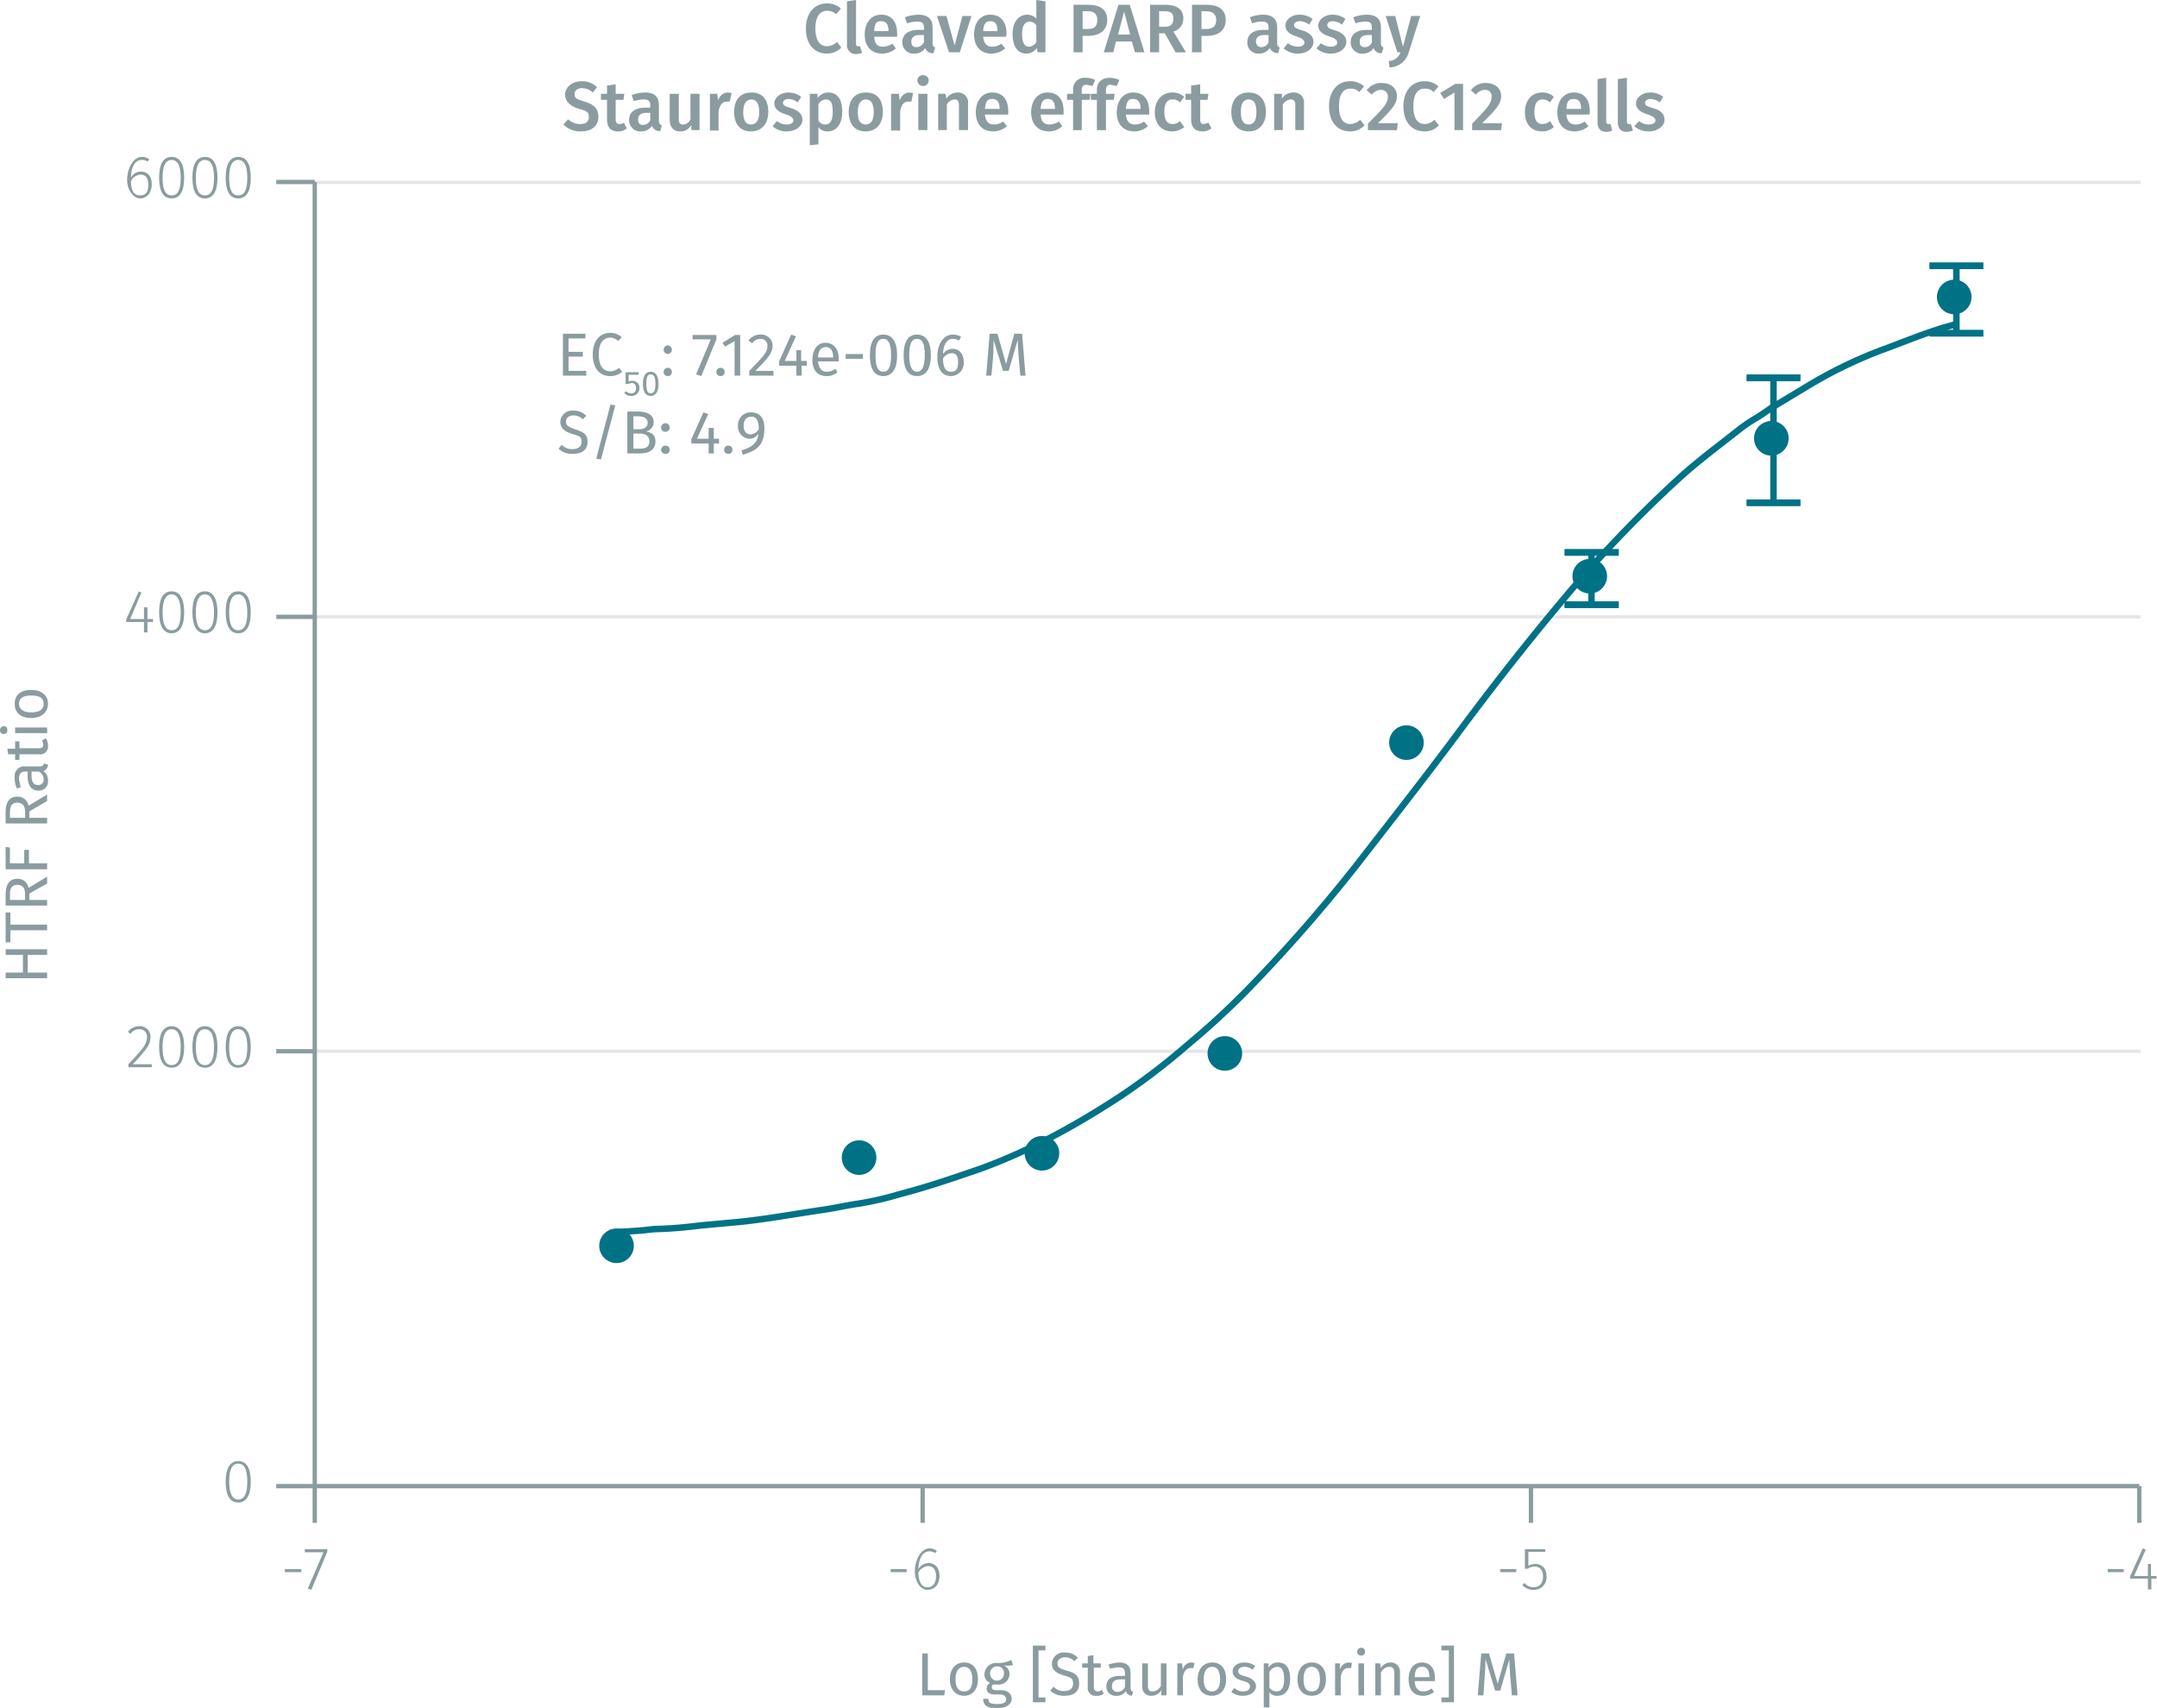 <svg xmlns="http://www.w3.org/2000/svg" xmlns:xlink="http://www.w3.org/1999/xlink" viewBox="0 0 498.9 395.1"><defs><symbol id="_1-deep-blue-circle" data-name="1-deep-blue-circle" viewBox="0 0 8 8"><path d="M8,4A4,4,0,1,1,4,0,4,4,0,0,1,8,4" fill="#007286"/></symbol></defs><title>assay-validation_parp-cleaved-asp214-3</title><line x1="72.8" y1="243.2" x2="495.1" y2="243.2" fill="none" stroke="#e5e5e5" stroke-miterlimit="10" stroke-width="0.75"/><line x1="72.8" y1="142.7" x2="495.1" y2="142.7" fill="none" stroke="#e5e5e5" stroke-miterlimit="10" stroke-width="0.75"/><line x1="72.8" y1="42.2" x2="495.1" y2="42.2" fill="none" stroke="#e5e5e5" stroke-miterlimit="10" stroke-width="0.75"/><g style="isolation:isolate"><g style="isolation:isolate"><path d="M195.4,3.4l-1.1,1.3a2.9,2.9,0,0,0-2.1-.8c-1.5,0-2.7,1.1-2.7,4.1s1.2,4.1,2.7,4.1a3.7,3.7,0,0,0,2.3-1l1,1.3a4.6,4.6,0,0,1-3.3,1.4c-2.9,0-4.9-2.1-4.9-5.8s2.1-5.8,4.8-5.8A4.6,4.6,0,0,1,195.4,3.4Z" transform="translate(-0.9 -1.4)" fill="#8b9ca0"/><path d="M199.4,12.1h.4l.5,1.5a3.3,3.3,0,0,1-1.5.3,2,2,0,0,1-2-2.2V1.7l2.1-.3V11.5C198.9,11.9,199,12.1,199.4,12.1Z" transform="translate(-0.9 -1.4)" fill="#8b9ca0"/><path d="M208.4,9.9h-5.3c.1,1.8.9,2.3,2,2.3a3.8,3.8,0,0,0,2.2-.7l.8,1.1a4.8,4.8,0,0,1-3.1,1.2c-2.7,0-4.1-1.8-4.1-4.4s1.4-4.6,3.8-4.6,3.7,1.6,3.7,4.3Zm-2-1.4c0-1.4-.5-2.2-1.7-2.2s-1.5.6-1.6,2.3h3.3Z" transform="translate(-0.9 -1.4)" fill="#8b9ca0"/><path d="M217.2,12.4l-.4,1.3a1.8,1.8,0,0,1-1.9-1.2,2.9,2.9,0,0,1-2.5,1.3,2.6,2.6,0,0,1-2.8-2.6c0-1.9,1.4-2.9,3.9-2.9h1.1V7.8c0-1.1-.5-1.4-1.6-1.4a7.4,7.4,0,0,0-2.3.4l-.5-1.4a9.4,9.4,0,0,1,3.1-.6c2.3,0,3.3,1.1,3.3,2.9v3.6C216.6,12,216.8,12.2,217.2,12.4Zm-2.6-1.2V9.5h-.9c-1.3,0-2,.5-2,1.5s.4,1.3,1.2,1.3A2,2,0,0,0,214.6,11.2Z" transform="translate(-0.9 -1.4)" fill="#8b9ca0"/><path d="M220.4,13.5l-2.8-8.4h2.2l1.9,6.8,1.8-6.8h2.1l-2.7,8.4Z" transform="translate(-0.9 -1.4)" fill="#8b9ca0"/><path d="M233.6,9.9h-5.3c.2,1.8,1,2.3,2.1,2.3a3.5,3.5,0,0,0,2.1-.7l.9,1.1a5,5,0,0,1-3.2,1.2c-2.6,0-4-1.8-4-4.4s1.3-4.6,3.7-4.6,3.8,1.6,3.8,4.3C233.7,9.4,233.6,9.7,233.6,9.9Zm-2-1.4c0-1.4-.5-2.2-1.6-2.2s-1.6.6-1.7,2.3h3.3Z" transform="translate(-0.9 -1.4)" fill="#8b9ca0"/><path d="M242.7,13.5h-1.8l-.2-1a2.9,2.9,0,0,1-2.4,1.3c-2.1,0-3.2-1.8-3.2-4.5s1.3-4.5,3.4-4.5a2.9,2.9,0,0,1,2.1.9V1.4l2.1.3Zm-2.1-2.4V7.3a1.8,1.8,0,0,0-1.6-.9c-1,0-1.7.9-1.7,2.9s.6,2.9,1.6,2.9A2,2,0,0,0,240.6,11.1Z" transform="translate(-0.9 -1.4)" fill="#8b9ca0"/><path d="M257,6c0,2.5-1.9,3.7-4.4,3.7h-1.3v3.8h-2.1V2.5h3.3C255.3,2.5,257,3.6,257,6Zm-2.3,0c0-1.4-.8-2-2.2-2h-1.2V8.1h1.2C253.9,8.1,254.7,7.6,254.7,6Z" transform="translate(-0.9 -1.4)" fill="#8b9ca0"/><path d="M259,11l-.6,2.5h-2.2l3.4-11h2.6l3.4,11h-2.2l-.7-2.5Zm1.9-6.9-1.4,5.3h2.8Z" transform="translate(-0.9 -1.4)" fill="#8b9ca0"/><path d="M269,9.1v4.4h-2.1V2.5h3.3c2.9,0,4.4,1,4.4,3.2a3.1,3.1,0,0,1-2.3,3l2.9,4.8h-2.4l-2.5-4.4Zm1.3-1.5c1.3,0,2-.6,2-1.9S271.7,4,270.1,4H269V7.6Z" transform="translate(-0.9 -1.4)" fill="#8b9ca0"/><path d="M284.4,6c0,2.5-1.8,3.7-4.3,3.7h-1.3v3.8h-2.2V2.5h3.3C282.7,2.5,284.4,3.6,284.4,6Zm-2.2,0c0-1.4-.9-2-2.3-2h-1.1V8.1h1.1C281.3,8.1,282.2,7.6,282.2,6Z" transform="translate(-0.9 -1.4)" fill="#8b9ca0"/><path d="M296.9,12.4l-.4,1.3a2,2,0,0,1-1.9-1.2,2.9,2.9,0,0,1-2.5,1.3,2.5,2.5,0,0,1-2.7-2.6c0-1.9,1.4-2.9,3.8-2.9h1.1V7.8c0-1.1-.5-1.4-1.6-1.4a6.4,6.4,0,0,0-2.2.4L290,5.4a8.4,8.4,0,0,1,3-.6c2.3,0,3.3,1.1,3.3,2.9v3.6C296.3,12,296.5,12.2,296.9,12.4Zm-2.6-1.2V9.5h-.9c-1.3,0-2,.5-2,1.5a1.2,1.2,0,0,0,1.2,1.3A1.8,1.8,0,0,0,294.3,11.2Z" transform="translate(-0.9 -1.4)" fill="#8b9ca0"/><path d="M304.5,5.8l-.8,1.3a3.7,3.7,0,0,0-2.1-.8c-.9,0-1.4.4-1.4.9s.4.8,1.8,1.2,2.7,1.2,2.7,2.7-1.6,2.7-3.5,2.7a5,5,0,0,1-3.4-1.2l1-1.2a3.8,3.8,0,0,0,2.3.8c.9,0,1.5-.4,1.5-.9s-.3-1-1.9-1.5-2.5-1.3-2.5-2.5,1.3-2.5,3.2-2.5A5,5,0,0,1,304.5,5.8Z" transform="translate(-0.9 -1.4)" fill="#8b9ca0"/><path d="M312.1,5.8l-.8,1.3a3.7,3.7,0,0,0-2.1-.8c-.9,0-1.3.4-1.3.9s.3.8,1.7,1.2,2.7,1.2,2.7,2.7-1.6,2.7-3.5,2.7a5,5,0,0,1-3.4-1.2l1-1.2a4,4,0,0,0,2.3.8c.9,0,1.5-.4,1.5-.9s-.3-1-1.9-1.5-2.5-1.3-2.5-2.5,1.3-2.5,3.3-2.5A4.9,4.9,0,0,1,312.1,5.8Z" transform="translate(-0.9 -1.4)" fill="#8b9ca0"/><path d="M320.9,12.4l-.4,1.3a1.8,1.8,0,0,1-1.9-1.2,2.9,2.9,0,0,1-2.5,1.3,2.6,2.6,0,0,1-2.8-2.6c0-1.9,1.4-2.9,3.9-2.9h1V7.8c0-1.1-.4-1.4-1.5-1.4a7.4,7.4,0,0,0-2.3.4l-.5-1.4a9.4,9.4,0,0,1,3.1-.6c2.3,0,3.3,1.1,3.3,2.9v3.6C320.3,12,320.5,12.2,320.9,12.4Zm-2.7-1.2V9.5h-.8c-1.3,0-2,.5-2,1.5s.4,1.3,1.2,1.3A1.7,1.7,0,0,0,318.2,11.2Z" transform="translate(-0.9 -1.4)" fill="#8b9ca0"/><path d="M322.3,17l-.2-1.5a2.8,2.8,0,0,0,2.7-2h-.7l-2.7-8.4h2.2l1.8,7.1,1.9-7.1h2.1l-2.7,8.5A4.7,4.7,0,0,1,322.3,17Z" transform="translate(-0.9 -1.4)" fill="#8b9ca0"/></g><g style="isolation:isolate"><path d="M139,21.6l-1,1.2a3.6,3.6,0,0,0-2.5-1c-1,0-1.7.5-1.7,1.4s.4,1.1,2.3,1.7,3.2,1.4,3.2,3.5-1.5,3.4-4.1,3.4a5.5,5.5,0,0,1-4-1.6l1.1-1.2a4.1,4.1,0,0,0,2.8,1.1c1.2,0,2-.5,2-1.6s-.4-1.4-2.2-1.9-3.3-1.6-3.3-3.3,1.6-3.1,3.8-3.1A4.7,4.7,0,0,1,139,21.6Z" transform="translate(-0.9 -1.4)" fill="#8b9ca0"/><path d="M143.8,31.8c-1.7,0-2.5-1-2.5-2.8V24.5h-1.4V23.1h1.4V21.2l2-.3v2.2h2l-.2,1.4h-1.8V29c0,.8.3,1.1.9,1.1a1.9,1.9,0,0,0,1-.3l.7,1.3A3.1,3.1,0,0,1,143.8,31.8Z" transform="translate(-0.9 -1.4)" fill="#8b9ca0"/><path d="M154,30.4l-.4,1.3a1.8,1.8,0,0,1-1.9-1.2,2.9,2.9,0,0,1-2.5,1.3,2.6,2.6,0,0,1-2.8-2.6c0-1.9,1.4-2.9,3.9-2.9h1v-.5c0-1.1-.5-1.4-1.6-1.4a7.3,7.3,0,0,0-2.2.4l-.5-1.4a8.9,8.9,0,0,1,3.1-.6c2.3,0,3.2,1.1,3.2,2.9v3.6A1,1,0,0,0,154,30.4Zm-2.7-1.2V27.5h-.8c-1.3,0-2,.5-2,1.5s.4,1.3,1.2,1.3A1.8,1.8,0,0,0,151.3,29.2Z" transform="translate(-0.9 -1.4)" fill="#8b9ca0"/><path d="M160.8,31.5V30.3a2.8,2.8,0,0,1-2.6,1.5c-1.5,0-2.4-1-2.4-2.7v-6h2.1v5.8c0,1,.3,1.3,1,1.3a1.9,1.9,0,0,0,1.7-1.2V23.1h2.1v8.4Z" transform="translate(-0.9 -1.4)" fill="#8b9ca0"/><path d="M170.1,22.9l-.4,2H169c-1,0-1.6.8-1.9,2.2v4.5h-2V23.1h1.7l.2,1.6a2.4,2.4,0,0,1,2.2-1.9Z" transform="translate(-0.9 -1.4)" fill="#8b9ca0"/><path d="M178.6,27.3c0,2.7-1.5,4.5-4,4.5s-3.9-1.7-3.9-4.5,1.4-4.5,4-4.5S178.6,24.5,178.6,27.3Zm-5.8,0c0,2,.6,2.9,1.8,2.9s1.9-.9,1.9-2.9-.7-2.9-1.8-2.9S172.8,25.3,172.8,27.3Z" transform="translate(-0.9 -1.4)" fill="#8b9ca0"/><path d="M186.2,23.8l-.8,1.3a3.4,3.4,0,0,0-2.1-.8c-.8,0-1.3.4-1.3.9s.4.8,1.8,1.2,2.7,1.2,2.7,2.7-1.6,2.7-3.6,2.7a4.7,4.7,0,0,1-3.3-1.2l1-1.2a3.6,3.6,0,0,0,2.3.8c.9,0,1.5-.4,1.5-.9s-.3-1-1.9-1.5-2.5-1.3-2.5-2.5,1.3-2.5,3.2-2.5A4.9,4.9,0,0,1,186.2,23.8Z" transform="translate(-0.9 -1.4)" fill="#8b9ca0"/><path d="M195.7,27.3c0,2.6-1.2,4.5-3.4,4.5a2.5,2.5,0,0,1-2.1-1v4l-2,.2V23.1H190v1a3,3,0,0,1,2.4-1.3C194.8,22.8,195.7,24.6,195.7,27.3Zm-2.2,0c0-2.2-.5-2.9-1.6-2.9a2.2,2.2,0,0,0-1.7,1.1v3.8a1.8,1.8,0,0,0,1.6.9C192.9,30.2,193.5,29.3,193.5,27.3Z" transform="translate(-0.9 -1.4)" fill="#8b9ca0"/><path d="M205.1,27.3c0,2.7-1.5,4.5-4,4.5s-3.9-1.7-3.9-4.5,1.4-4.5,4-4.5S205.1,24.5,205.1,27.3Zm-5.8,0c0,2,.6,2.9,1.8,2.9s1.9-.9,1.9-2.9-.7-2.9-1.8-2.9S199.3,25.3,199.3,27.3Z" transform="translate(-0.9 -1.4)" fill="#8b9ca0"/><path d="M212.1,22.9l-.4,2H211c-1.1,0-1.6.8-1.9,2.2v4.5H207V23.1h1.8l.2,1.6a2.4,2.4,0,0,1,2.2-1.9Z" transform="translate(-0.9 -1.4)" fill="#8b9ca0"/><path d="M215.7,20a1.3,1.3,0,0,1-1.3,1.3,1.3,1.3,0,0,1-1.3-1.3,1.2,1.2,0,0,1,1.3-1.2A1.2,1.2,0,0,1,215.7,20Zm-2.4,11.5V23.1h2.1v8.4Z" transform="translate(-0.9 -1.4)" fill="#8b9ca0"/><path d="M224.8,25.4v6.1h-2.1V25.7c0-1-.4-1.3-1-1.3a2.2,2.2,0,0,0-1.8,1.2v5.9h-2V23.1h1.7l.2,1.1a3.1,3.1,0,0,1,2.6-1.4A2.3,2.3,0,0,1,224.8,25.4Z" transform="translate(-0.9 -1.4)" fill="#8b9ca0"/><path d="M234.1,27.9h-5.4c.2,1.8,1,2.3,2.1,2.3a3.3,3.3,0,0,0,2.1-.7l.9,1.1a5,5,0,0,1-3.2,1.2c-2.6,0-4-1.8-4-4.4s1.4-4.6,3.8-4.6,3.7,1.6,3.7,4.3Zm-2-1.4c0-1.4-.5-2.2-1.7-2.2s-1.5.6-1.7,2.3h3.4Z" transform="translate(-0.9 -1.4)" fill="#8b9ca0"/><path d="M246.9,27.9h-5.3c.1,1.8.9,2.3,2.1,2.3a3.7,3.7,0,0,0,2.1-.7l.8,1.1a4.6,4.6,0,0,1-3.1,1.2c-2.6,0-4.1-1.8-4.1-4.4s1.4-4.6,3.8-4.6,3.7,1.6,3.7,4.3Zm-2-1.4c0-1.4-.5-2.2-1.6-2.2s-1.6.6-1.7,2.3h3.3Z" transform="translate(-0.9 -1.4)" fill="#8b9ca0"/><path d="M251.1,22.2v.9h2l-.2,1.4h-1.8v7h-2v-7h-1.4V23.1h1.4v-1a2.6,2.6,0,0,1,2.9-2.7,4.8,4.8,0,0,1,2.2.5l-.6,1.4-1.4-.3C251.4,21,251.1,21.4,251.1,22.2Z" transform="translate(-0.9 -1.4)" fill="#8b9ca0"/><path d="M256.7,22.2v.9h2l-.2,1.4h-1.8v7h-2.1v-7h-1.4V23.1h1.4v-1c0-1.5,1-2.7,3-2.7a5.4,5.4,0,0,1,2.2.5l-.6,1.4-1.4-.3C257,21,256.7,21.4,256.7,22.2Z" transform="translate(-0.9 -1.4)" fill="#8b9ca0"/><path d="M266.7,27.9h-5.4c.2,1.8,1,2.3,2.1,2.3a3.3,3.3,0,0,0,2.1-.7l.9,1.1a4.8,4.8,0,0,1-3.1,1.2c-2.7,0-4.1-1.8-4.1-4.4s1.4-4.6,3.8-4.6,3.7,1.6,3.7,4.3Zm-2-1.4c0-1.4-.5-2.2-1.7-2.2s-1.5.6-1.7,2.3h3.4Z" transform="translate(-0.9 -1.4)" fill="#8b9ca0"/><path d="M274.8,23.8l-1,1.3a2.2,2.2,0,0,0-1.7-.7c-1.2,0-1.9.9-1.9,2.9s.8,2.8,1.9,2.8a2.3,2.3,0,0,0,1.7-.7l1,1.4a4.5,4.5,0,0,1-2.8,1c-2.4,0-4-1.7-4-4.4s1.6-4.6,4-4.6A4,4,0,0,1,274.8,23.8Z" transform="translate(-0.9 -1.4)" fill="#8b9ca0"/><path d="M279,31.8c-1.7,0-2.6-1-2.6-2.8V24.5h-1.3V23.1h1.3V21.2l2.1-.3v2.2h1.9l-.2,1.4h-1.7V29c0,.8.2,1.1.9,1.1l1-.3.7,1.3A3.3,3.3,0,0,1,279,31.8Z" transform="translate(-0.9 -1.4)" fill="#8b9ca0"/><path d="M293.7,27.3c0,2.7-1.5,4.5-4,4.5s-4-1.7-4-4.5,1.5-4.5,4-4.5S293.7,24.5,293.7,27.3Zm-5.8,0c0,2,.6,2.9,1.8,2.9s1.8-.9,1.8-2.9-.6-2.9-1.8-2.9S287.9,25.3,287.9,27.3Z" transform="translate(-0.9 -1.4)" fill="#8b9ca0"/><path d="M302.5,25.4v6.1h-2V25.7c0-1-.4-1.3-1.1-1.3a2.4,2.4,0,0,0-1.8,1.2v5.9h-2V23.1h1.8v1.1a3.1,3.1,0,0,1,2.6-1.4A2.3,2.3,0,0,1,302.5,25.4Z" transform="translate(-0.9 -1.4)" fill="#8b9ca0"/><path d="M316.4,21.4l-1.1,1.3a2.7,2.7,0,0,0-2-.8c-1.6,0-2.7,1.1-2.7,4.1s1.1,4.1,2.7,4.1a3.5,3.5,0,0,0,2.2-1l1,1.3a4.4,4.4,0,0,1-3.3,1.4c-2.9,0-4.9-2.1-4.9-5.8s2.1-5.8,4.8-5.8A4.5,4.5,0,0,1,316.4,21.4Z" transform="translate(-0.9 -1.4)" fill="#8b9ca0"/><path d="M324,23.6c0,1.8-1.1,3.1-4.4,6.3h4.6l-.2,1.6h-6.7V30c3.7-3.7,4.6-4.7,4.6-6.3a1.5,1.5,0,0,0-1.6-1.5,2.6,2.6,0,0,0-2.1,1.1l-1.2-1a4.1,4.1,0,0,1,3.5-1.7C322.7,20.6,324,21.9,324,23.6Z" transform="translate(-0.9 -1.4)" fill="#8b9ca0"/><path d="M333.6,21.4l-1.1,1.3a2.7,2.7,0,0,0-2-.8c-1.6,0-2.7,1.1-2.7,4.1s1.1,4.1,2.7,4.1a3.5,3.5,0,0,0,2.2-1l1,1.3a4.4,4.4,0,0,1-3.3,1.4c-2.9,0-4.9-2.1-4.9-5.8s2.1-5.8,4.8-5.8A4.5,4.5,0,0,1,333.6,21.4Z" transform="translate(-0.9 -1.4)" fill="#8b9ca0"/><path d="M337.3,31.5V22.8l-2.4,1.5-.9-1.4,3.5-2.1h1.8V31.5Z" transform="translate(-0.9 -1.4)" fill="#8b9ca0"/><path d="M348.1,23.6c0,1.8-1.1,3.1-4.4,6.3h4.6l-.2,1.6h-6.7V30c3.6-3.7,4.5-4.7,4.5-6.3a1.4,1.4,0,0,0-1.5-1.5,2.5,2.5,0,0,0-2.1,1.1l-1.2-1a4.1,4.1,0,0,1,3.4-1.7C346.8,20.6,348.1,21.9,348.1,23.6Z" transform="translate(-0.9 -1.4)" fill="#8b9ca0"/><path d="M360.3,23.8l-.9,1.3a2.3,2.3,0,0,0-1.7-.7c-1.2,0-1.9.9-1.9,2.9s.7,2.8,1.9,2.8a2.5,2.5,0,0,0,1.7-.7l.9,1.4a4.1,4.1,0,0,1-2.7,1c-2.5,0-4-1.7-4-4.4s1.5-4.6,4-4.6A3.8,3.8,0,0,1,360.3,23.8Z" transform="translate(-0.9 -1.4)" fill="#8b9ca0"/><path d="M368.5,27.9h-5.3c.2,1.8,1,2.3,2.1,2.3a3.3,3.3,0,0,0,2.1-.7l.9,1.1a5,5,0,0,1-3.2,1.2c-2.6,0-4-1.8-4-4.4s1.4-4.6,3.8-4.6,3.7,1.6,3.7,4.3A1.9,1.9,0,0,1,368.5,27.9Zm-1.9-1.4c0-1.4-.5-2.2-1.7-2.2s-1.6.6-1.7,2.3h3.4Z" transform="translate(-0.9 -1.4)" fill="#8b9ca0"/><path d="M372.9,30.1h.5l.4,1.5a3.2,3.2,0,0,1-1.4.3c-1.3,0-2-.8-2-2.2V19.7l2-.3V29.5C372.4,29.9,372.6,30.1,372.9,30.1Z" transform="translate(-0.9 -1.4)" fill="#8b9ca0"/><path d="M377.6,30.1h.5l.5,1.5a4,4,0,0,1-1.5.3c-1.3,0-2-.8-2-2.2V19.7l2.1-.3V29.5C377.2,29.9,377.3,30.1,377.6,30.1Z" transform="translate(-0.9 -1.4)" fill="#8b9ca0"/><path d="M385.6,23.8l-.8,1.3a3.7,3.7,0,0,0-2.1-.8c-.8,0-1.3.4-1.3.9s.3.8,1.8,1.2,2.7,1.2,2.7,2.7-1.7,2.7-3.6,2.7a5,5,0,0,1-3.4-1.2l1.1-1.2a3.5,3.5,0,0,0,2.2.8c1,0,1.6-.4,1.6-.9s-.4-1-2-1.5-2.5-1.3-2.5-2.5,1.3-2.5,3.3-2.5A4.9,4.9,0,0,1,385.6,23.8Z" transform="translate(-0.9 -1.4)" fill="#8b9ca0"/></g></g><line x1="72.8" y1="343.8" x2="494.8" y2="343.8" fill="none" stroke="#8b9ca0" stroke-miterlimit="10"/><line x1="72.8" y1="343.8" x2="72.8" y2="352.3" fill="none" stroke="#8b9ca0" stroke-miterlimit="10"/><line x1="213.4" y1="343.8" x2="213.4" y2="352.3" fill="none" stroke="#8b9ca0" stroke-miterlimit="10"/><line x1="354.1" y1="343.8" x2="354.1" y2="352.3" fill="none" stroke="#8b9ca0" stroke-miterlimit="10"/><line x1="494.8" y1="343.8" x2="494.8" y2="352.3" fill="none" stroke="#8b9ca0" stroke-miterlimit="10"/><g style="isolation:isolate"><path d="M70.6,364.4v.7H66.8v-.7Z" transform="translate(-0.9 -1.4)" fill="#8b9ca0"/><path d="M72.9,369.2l-.8-.3,3.6-8.4H71.4v-.7h5.2v.6Z" transform="translate(-0.9 -1.4)" fill="#8b9ca0"/></g><g style="isolation:isolate"><path d="M210.6,364.4v.7h-3.7v-.7Z" transform="translate(-0.9 -1.4)" fill="#8b9ca0"/><path d="M218.2,366c0,2-1.2,3.2-2.8,3.2s-2.9-1.9-2.9-4.3,1.3-5.3,3.4-5.3a2.5,2.5,0,0,1,1.7.6l-.4.5a2.1,2.1,0,0,0-1.4-.4c-1.5,0-2.4,1.7-2.5,4.1a2.8,2.8,0,0,1,2.4-1.4C217.1,363,218.2,364,218.2,366Zm-.8,0c0-1.6-.8-2.3-1.8-2.3a2.8,2.8,0,0,0-2.3,1.5c.1,2.1.7,3.4,2.1,3.4S217.4,367.5,217.4,366Z" transform="translate(-0.9 -1.4)" fill="#8b9ca0"/></g><g style="isolation:isolate"><path d="M351.6,364.4v.7h-3.7v-.7Z" transform="translate(-0.9 -1.4)" fill="#8b9ca0"/><path d="M354.4,360.4v3.2a4.2,4.2,0,0,1,1.6-.4c1.6,0,2.6,1.1,2.6,2.9a2.9,2.9,0,0,1-3,3.1,3.5,3.5,0,0,1-2.6-1.1l.5-.5a2.8,2.8,0,0,0,2.1,1c1.4,0,2.2-1,2.2-2.5s-.8-2.3-2-2.3a2.7,2.7,0,0,0-1.5.5h-.7v-4.5h4.7v.6Z" transform="translate(-0.9 -1.4)" fill="#8b9ca0"/></g><g style="isolation:isolate"><path d="M492.1,364.4v.7h-3.7v-.7Z" transform="translate(-0.9 -1.4)" fill="#8b9ca0"/><path d="M498.5,366.6v2.5h-.8v-2.5h-4.1V366l2.9-6.4.7.3-2.7,6.1h3.2v-2.8h.7V366h1.3v.6Z" transform="translate(-0.9 -1.4)" fill="#8b9ca0"/></g><line x1="72.8" y1="343.8" x2="72.8" y2="42.1" fill="none" stroke="#8b9ca0" stroke-miterlimit="10"/><line x1="72.8" y1="343.8" x2="63.9" y2="343.8" fill="none" stroke="#8b9ca0" stroke-miterlimit="10"/><line x1="72.8" y1="243.2" x2="63.9" y2="243.2" fill="none" stroke="#8b9ca0" stroke-miterlimit="10"/><line x1="72.8" y1="142.7" x2="63.9" y2="142.7" fill="none" stroke="#8b9ca0" stroke-miterlimit="10"/><line x1="72.8" y1="42.1" x2="63.9" y2="42.1" fill="none" stroke="#8b9ca0" stroke-miterlimit="10"/><g style="isolation:isolate"><path d="M58.9,344.2c0,3.1-1,4.8-2.9,4.8s-2.9-1.7-2.9-4.8,1-4.8,2.9-4.8S58.9,341,58.9,344.2Zm-5,0c0,2.8.8,4.1,2.1,4.1s2.1-1.2,2.1-4.1S57.4,340,56,340,53.9,341.3,53.9,344.2Z" transform="translate(-0.9 -1.4)" fill="#8b9ca0"/></g><g style="isolation:isolate"><path d="M35.7,241.3c0,1.8-1,3-4.1,6.3H36v.7H30.6v-.7c3.5-3.7,4.3-4.7,4.3-6.3a1.7,1.7,0,0,0-1.8-1.8,2.3,2.3,0,0,0-2,1.1l-.6-.5a3.2,3.2,0,0,1,2.7-1.3A2.4,2.4,0,0,1,35.7,241.3Z" transform="translate(-0.9 -1.4)" fill="#8b9ca0"/><path d="M43.5,243.6c0,3.2-1,4.8-2.9,4.8s-2.9-1.6-2.9-4.8,1-4.8,2.9-4.8S43.5,240.5,43.5,243.6Zm-5,0c0,2.9.7,4.2,2.1,4.2s2.1-1.3,2.1-4.2-.8-4.1-2.1-4.1S38.5,240.7,38.5,243.6Z" transform="translate(-0.9 -1.4)" fill="#8b9ca0"/><path d="M51.2,243.6c0,3.2-1,4.8-2.9,4.8s-2.9-1.6-2.9-4.8,1-4.8,2.9-4.8S51.2,240.5,51.2,243.6Zm-5,0c0,2.9.7,4.2,2.1,4.2s2.1-1.3,2.1-4.2-.8-4.1-2.1-4.1S46.2,240.7,46.2,243.6Z" transform="translate(-0.9 -1.4)" fill="#8b9ca0"/><path d="M58.9,243.6c0,3.2-1,4.8-2.9,4.8s-2.9-1.6-2.9-4.8,1-4.8,2.9-4.8S58.9,240.5,58.9,243.6Zm-5,0c0,2.9.7,4.2,2.1,4.2s2.1-1.3,2.1-4.2-.8-4.1-2.1-4.1S53.9,240.7,53.9,243.6Z" transform="translate(-0.9 -1.4)" fill="#8b9ca0"/></g><g style="isolation:isolate"><path d="M35,145.3v2.4h-.8v-2.4H30.1v-.6l2.9-6.5.6.3L31,144.6h3.2v-2.7H35v2.7h1.3v.7Z" transform="translate(-0.9 -1.4)" fill="#8b9ca0"/><path d="M43.5,143.1c0,3.1-1,4.8-2.9,4.8s-2.9-1.7-2.9-4.9,1-4.8,2.9-4.8S43.5,139.9,43.5,143.1Zm-5-.1c0,2.9.7,4.2,2.1,4.2s2.1-1.3,2.1-4.1-.8-4.2-2.1-4.2S38.5,140.2,38.5,143Z" transform="translate(-0.9 -1.4)" fill="#8b9ca0"/><path d="M51.2,143.1c0,3.1-1,4.8-2.9,4.8s-2.9-1.7-2.9-4.9,1-4.8,2.9-4.8S51.2,139.9,51.2,143.1Zm-5-.1c0,2.9.7,4.2,2.1,4.2s2.1-1.3,2.1-4.1-.8-4.2-2.1-4.2S46.2,140.2,46.2,143Z" transform="translate(-0.9 -1.4)" fill="#8b9ca0"/><path d="M58.9,143.1c0,3.1-1,4.8-2.9,4.8s-2.9-1.7-2.9-4.9,1-4.8,2.9-4.8S58.9,139.9,58.9,143.1Zm-5-.1c0,2.9.7,4.2,2.1,4.2s2.1-1.3,2.1-4.1-.8-4.2-2.1-4.2S53.9,140.2,53.9,143Z" transform="translate(-0.9 -1.4)" fill="#8b9ca0"/></g><g style="isolation:isolate"><path d="M36,44c0,2.1-1.2,3.3-2.7,3.3s-3-1.9-3-4.3,1.3-5.3,3.4-5.3a3.1,3.1,0,0,1,1.7.5l-.3.6a2.5,2.5,0,0,0-1.4-.4c-1.6,0-2.5,1.7-2.5,4.1a2.5,2.5,0,0,1,2.3-1.4C34.9,41.1,36,42,36,44Zm-.8.1c0-1.7-.8-2.3-1.8-2.3a2.6,2.6,0,0,0-2.2,1.5c0,2.1.6,3.3,2.1,3.3S35.2,45.6,35.2,44.1Z" transform="translate(-0.9 -1.4)" fill="#8b9ca0"/><path d="M43.5,42.5c0,3.2-1,4.8-2.9,4.8s-2.9-1.6-2.9-4.8,1-4.8,2.9-4.8S43.5,39.3,43.5,42.5Zm-5,0c0,2.9.7,4.1,2.1,4.1s2.1-1.2,2.1-4.1-.8-4.1-2.1-4.1S38.5,39.6,38.5,42.5Z" transform="translate(-0.9 -1.4)" fill="#8b9ca0"/><path d="M51.2,42.5c0,3.2-1,4.8-2.9,4.8s-2.9-1.6-2.9-4.8,1-4.8,2.9-4.8S51.2,39.3,51.2,42.5Zm-5,0c0,2.9.7,4.1,2.1,4.1s2.1-1.2,2.1-4.1-.8-4.1-2.1-4.1S46.2,39.6,46.2,42.5Z" transform="translate(-0.9 -1.4)" fill="#8b9ca0"/><path d="M58.9,42.5c0,3.2-1,4.8-2.9,4.8s-2.9-1.6-2.9-4.8,1-4.8,2.9-4.8S58.9,39.3,58.9,42.5Zm-5,0c0,2.9.7,4.1,2.1,4.1s2.1-1.2,2.1-4.1-.8-4.1-2.1-4.1S53.9,39.6,53.9,42.5Z" transform="translate(-0.9 -1.4)" fill="#8b9ca0"/></g><line x1="368.1" y1="127.8" x2="368.1" y2="139.9" fill="none" stroke="#007286" stroke-miterlimit="10" stroke-width="1.5"/><line x1="361.9" y1="127.8" x2="374.4" y2="127.8" fill="none" stroke="#007286" stroke-miterlimit="10" stroke-width="1.5"/><line x1="374.4" y1="127.8" x2="361.9" y2="127.8" fill="none" stroke="#007286" stroke-miterlimit="10" stroke-width="1.5"/><line x1="361.9" y1="139.9" x2="374.4" y2="139.9" fill="none" stroke="#007286" stroke-miterlimit="10" stroke-width="1.5"/><line x1="374.4" y1="139.9" x2="361.9" y2="139.9" fill="none" stroke="#007286" stroke-miterlimit="10" stroke-width="1.5"/><line x1="410.2" y1="87.4" x2="410.2" y2="116.3" fill="none" stroke="#007286" stroke-miterlimit="10" stroke-width="1.5"/><line x1="404" y1="87.4" x2="416.4" y2="87.4" fill="none" stroke="#007286" stroke-miterlimit="10" stroke-width="1.5"/><line x1="416.4" y1="87.4" x2="404" y2="87.4" fill="none" stroke="#007286" stroke-miterlimit="10" stroke-width="1.5"/><line x1="404" y1="116.3" x2="416.4" y2="116.3" fill="none" stroke="#007286" stroke-miterlimit="10" stroke-width="1.5"/><line x1="416.4" y1="116.3" x2="404" y2="116.3" fill="none" stroke="#007286" stroke-miterlimit="10" stroke-width="1.5"/><line x1="452.5" y1="61.5" x2="452.5" y2="77.1" fill="none" stroke="#007286" stroke-miterlimit="10" stroke-width="1.5"/><line x1="446.3" y1="61.5" x2="458.7" y2="61.5" fill="none" stroke="#007286" stroke-miterlimit="10" stroke-width="1.5"/><line x1="458.7" y1="61.5" x2="446.3" y2="61.5" fill="none" stroke="#007286" stroke-miterlimit="10" stroke-width="1.5"/><line x1="446.3" y1="77.1" x2="458.7" y2="77.1" fill="none" stroke="#007286" stroke-miterlimit="10" stroke-width="1.5"/><line x1="458.7" y1="77.1" x2="446.3" y2="77.1" fill="none" stroke="#007286" stroke-miterlimit="10" stroke-width="1.5"/><path d="M453.4,76.4c-6.1,1.5-11.8,4-17.6,6.1A104.4,104.4,0,0,0,419,90.7l-8.3,5c-1.2.8-2.4,1.7-3.6,2.4s-2.4,1.5-3.6,2.4c-4.8,3.8-9.7,7.4-14.2,11.5a291.2,291.2,0,0,0-26.6,27.8c-8.4,10-16.4,20.2-24.2,30.7s-15.8,20.7-23.8,31a365.8,365.8,0,0,1-25.3,28.9,183.7,183.7,0,0,1-13.8,12.7,155,155,0,0,1-15.1,11.6c-10.3,6.8-21.3,12.9-32.9,17.1-6.1,2.1-12.2,4.2-18.4,5.8a75.4,75.4,0,0,1-9.4,2.2c-2.9.4-5.8,1.1-8.7,1.5-6.1.9-12.2,2-18.4,2.7l-9.8.9c-3.2.4-6.3.7-9.5.8-1.6,0-3.1.3-4.7.4l-4.7.3" transform="translate(-0.9 -1.4)" fill="none" stroke="#007286" stroke-miterlimit="10" stroke-width="1.5"/><g style="isolation:isolate"><path d="M132.4,79.7v3.1h3.3v1.1h-3.3v3.3h4.1v1.1h-5.4V78.6h5.2v1.1Z" transform="translate(-0.9 -1.4)" fill="#8b9ca0"/><path d="M144.7,79.4l-.8.9a2.9,2.9,0,0,0-1.8-.8c-1.5,0-2.7,1-2.7,3.9s1.2,3.9,2.7,3.9a3.3,3.3,0,0,0,2-.8l.7.9a4,4,0,0,1-2.8,1c-2.3,0-4-1.7-4-5s1.8-5,4-5A4.1,4.1,0,0,1,144.7,79.4Z" transform="translate(-0.9 -1.4)" fill="#8b9ca0"/></g><g style="isolation:isolate"><path d="M146.3,88.1v1.6a1.5,1.5,0,0,1,.9-.2,1.6,1.6,0,0,1,1.6,1.7,1.8,1.8,0,0,1-1.9,1.8,1.9,1.9,0,0,1-1.6-.7l.4-.4a1.7,1.7,0,0,0,1.2.5c.7,0,1.1-.4,1.1-1.2s-.4-1.2-1-1.2l-.8.2h-.6V87.5h3v.6Z" transform="translate(-0.9 -1.4)" fill="#8b9ca0"/><path d="M153.2,90.2c0,1.8-.6,2.8-1.8,2.8s-1.8-1-1.8-2.8.6-2.8,1.8-2.8S153.2,88.4,153.2,90.2Zm-2.8,0c0,1.6.3,2.2,1,2.2s1.1-.6,1.1-2.2-.4-2.2-1.1-2.2S150.4,88.6,150.4,90.2Z" transform="translate(-0.9 -1.4)" fill="#8b9ca0"/></g><g style="isolation:isolate"><path d="M156.3,82.3a1,1,0,0,1-.9,1,1,1,0,0,1,0-2A1,1,0,0,1,156.3,82.3Zm0,5.2a.9.9,0,0,1-.9.9.9.9,0,0,1-1-.9.9.9,0,0,1,1-1A.9.9,0,0,1,156.3,87.5Z" transform="translate(-0.9 -1.4)" fill="#8b9ca0"/><path d="M163.1,88.4l-1.2-.4,3.4-8.1h-4.2v-1h5.5v1Z" transform="translate(-0.9 -1.4)" fill="#8b9ca0"/><path d="M168.5,87.5a.9.9,0,0,1-1,.9.9.9,0,0,1-.9-.9.9.9,0,0,1,.9-1A.9.9,0,0,1,168.5,87.5Z" transform="translate(-0.9 -1.4)" fill="#8b9ca0"/><path d="M170.8,88.3v-8l-2.2,1.3-.6-.9,2.9-1.8h1.2v9.4Z" transform="translate(-0.9 -1.4)" fill="#8b9ca0"/><path d="M179.6,81.3c0,1.8-1.1,3-4,5.9h4.2v1.1h-5.6V87.2c3.3-3.4,4.2-4.3,4.2-5.8a1.5,1.5,0,0,0-1.6-1.6,2.3,2.3,0,0,0-1.9,1l-.9-.6a3.4,3.4,0,0,1,2.9-1.4A2.6,2.6,0,0,1,179.6,81.3Z" transform="translate(-0.9 -1.4)" fill="#8b9ca0"/><path d="M186.3,86v2.3h-1.2V86h-4V85l2.8-6.2,1.1.4-2.6,5.7h2.7V82.4h1.1v2.5h1.3V86Z" transform="translate(-0.9 -1.4)" fill="#8b9ca0"/><path d="M194.9,85h-4.8c.2,1.7,1,2.4,2,2.4a3.1,3.1,0,0,0,2-.7l.5.8a3.7,3.7,0,0,1-2.6.9c-2,0-3.2-1.4-3.2-3.7s1.1-4,3-4,3.1,1.4,3.1,3.7Zm-1.3-1c0-1.5-.6-2.3-1.7-2.3s-1.7.7-1.8,2.4h3.5Z" transform="translate(-0.9 -1.4)" fill="#8b9ca0"/><path d="M200.5,83.3v1.1h-4V83.3Z" transform="translate(-0.9 -1.4)" fill="#8b9ca0"/><path d="M208.4,83.6c0,3.1-1.1,4.8-3.2,4.8s-3.1-1.7-3.1-4.8,1-4.8,3.1-4.8S208.4,80.5,208.4,83.6Zm-5,0c0,2.7.6,3.8,1.8,3.8s1.8-1.1,1.8-3.8-.6-3.8-1.8-3.8S203.4,80.8,203.4,83.6Z" transform="translate(-0.9 -1.4)" fill="#8b9ca0"/><path d="M216.2,83.6c0,3.1-1.1,4.8-3.2,4.8s-3.1-1.7-3.1-4.8,1-4.8,3.1-4.8S216.2,80.5,216.2,83.6Zm-5,0c0,2.7.7,3.8,1.8,3.8s1.8-1.1,1.8-3.8-.6-3.8-1.8-3.8S211.2,80.8,211.2,83.6Z" transform="translate(-0.9 -1.4)" fill="#8b9ca0"/><path d="M223.8,85.1a3,3,0,0,1-2.9,3.3c-2.3,0-3.2-1.8-3.2-4.5s1.3-5.1,3.6-5.1a4.1,4.1,0,0,1,1.9.5l-.5.9a2.6,2.6,0,0,0-1.5-.4c-1.3,0-2.1,1.4-2.2,3.5a2.8,2.8,0,0,1,2.3-1.2C222.6,82.1,223.8,83.1,223.8,85.1Zm-1.3,0c0-1.5-.6-2-1.5-2a2.4,2.4,0,0,0-2,1.3c.1,2.1.6,3,1.9,3S222.5,86.5,222.5,85.1Z" transform="translate(-0.9 -1.4)" fill="#8b9ca0"/><path d="M236.9,88.3l-.4-4.4c-.1-1.5-.2-3.1-.2-3.9l-2.1,7.2h-1.3L230.7,80c0,1.1,0,2.6-.1,4l-.4,4.3H229l.8-9.7h1.8l2,7,1.9-7h1.8l.8,9.7Z" transform="translate(-0.9 -1.4)" fill="#8b9ca0"/></g><g style="isolation:isolate"><path d="M136.5,97.6l-.8.8a3,3,0,0,0-2.1-.9c-1,0-1.8.5-1.8,1.4s.4,1.2,2.1,1.8,2.9,1,2.9,2.9-1.3,2.8-3.5,2.8a4.4,4.4,0,0,1-3.2-1.2l.7-.9a3.3,3.3,0,0,0,2.5,1c1.2,0,2.1-.5,2.1-1.7s-.4-1.3-2.1-1.8-2.8-1.3-2.8-2.8a2.7,2.7,0,0,1,3-2.6A3.9,3.9,0,0,1,136.5,97.6Z" transform="translate(-0.9 -1.4)" fill="#8b9ca0"/><path d="M139.9,107.7l-1.1-.2L142.1,95l1.1.2Z" transform="translate(-0.9 -1.4)" fill="#8b9ca0"/><path d="M152.5,103.5c0,2.1-1.6,2.8-3.8,2.8H146V96.6h2.3c2.4,0,3.8.8,3.8,2.5a2.2,2.2,0,0,1-1.8,2.1C151.4,101.4,152.5,101.9,152.5,103.5Zm-5.1-2.8h1.4c1.1,0,1.9-.5,1.9-1.5s-.8-1.5-2.3-1.5h-1Zm3.7,2.8c0-1.3-1-1.8-2.2-1.8h-1.5v3.5h1.3C150.1,105.2,151.1,104.9,151.1,103.5Z" transform="translate(-0.9 -1.4)" fill="#8b9ca0"/><path d="M155.8,100.3a1,1,0,0,1-1,1,1,1,0,0,1,0-2A1,1,0,0,1,155.8,100.3Zm0,5.2a.9.9,0,0,1-1,.9,1,1,0,0,1-1-.9,1,1,0,0,1,1-1A.9.9,0,0,1,155.8,105.5Z" transform="translate(-0.9 -1.4)" fill="#8b9ca0"/><path d="M166,104v2.3h-1.2V104h-4v-1l2.8-6.2,1.1.4-2.6,5.7h2.7v-2.5H166v2.5h1.2V104Z" transform="translate(-0.9 -1.4)" fill="#8b9ca0"/><path d="M170.3,105.5a.9.9,0,0,1-1,.9.9.9,0,0,1-.9-.9.9.9,0,0,1,.9-1A.9.9,0,0,1,170.3,105.5Z" transform="translate(-0.9 -1.4)" fill="#8b9ca0"/><path d="M177.7,100.4c0,3.9-1.6,5.2-5,6.2l-.3-1c2.3-.7,3.8-1.7,3.9-3.9a2.3,2.3,0,0,1-2.1,1.2,2.8,2.8,0,0,1-2.6-3,2.9,2.9,0,0,1,3-3.1C176.7,96.8,177.7,98.2,177.7,100.4Zm-1.3.3c0-2.1-.6-2.9-1.7-2.9s-1.8.7-1.8,2.1.7,2,1.6,2A2.4,2.4,0,0,0,176.4,100.7Z" transform="translate(-0.9 -1.4)" fill="#8b9ca0"/></g><g style="isolation:isolate"><path d="M219.5,392.4l-.2,1.2h-5.1v-9.7h1.3v8.5Z" transform="translate(-0.9 -1.4)" fill="#8b9ca0"/><path d="M227.1,389.9c0,2.2-1.2,3.8-3.2,3.8s-3.3-1.5-3.3-3.8,1.2-3.9,3.3-3.9S227.1,387.5,227.1,389.9Zm-5.2,0c0,1.9.7,2.8,2,2.8s1.9-.9,1.9-2.8-.7-2.9-1.9-2.9S221.9,387.9,221.9,389.9Z" transform="translate(-0.9 -1.4)" fill="#8b9ca0"/><path d="M233.1,386.7a2.1,2.1,0,0,1,1.3,1.9,2.5,2.5,0,0,1-2.8,2.5h-1a.7.7,0,0,0-.3.6c0,.4.2.7.9.7h1.2c1.5,0,2.5.8,2.5,2s-1.2,2.2-3.4,2.2-3.2-.7-3.2-2.2h1.2c0,.8.3,1.2,2,1.2s2.1-.4,2.1-1.1-.5-1.1-1.5-1.1H231c-1.4,0-1.9-.6-1.9-1.4a1.6,1.6,0,0,1,.8-1.3,2,2,0,0,1-1.3-2,2.7,2.7,0,0,1,2.9-2.6,6.2,6.2,0,0,0,3.3-.7l.4,1.2A6.8,6.8,0,0,1,233.1,386.7Zm-3.2,1.9a1.6,1.6,0,1,0,3.2,0,1.5,1.5,0,0,0-1.6-1.7A1.6,1.6,0,0,0,229.9,388.6Z" transform="translate(-0.9 -1.4)" fill="#8b9ca0"/><path d="M241.1,383.2v10.9h1.6v1.1h-2.9V382.1h2.9v1.1Z" transform="translate(-0.9 -1.4)" fill="#8b9ca0"/><path d="M250.2,384.9l-.8.8a3,3,0,0,0-2.1-.9c-1,0-1.8.5-1.8,1.4s.4,1.2,2.2,1.7,2.8,1.1,2.8,3-1.3,2.8-3.4,2.8a4.5,4.5,0,0,1-3.3-1.2l.8-.9a3,3,0,0,0,2.5,1c1.1,0,2-.5,2-1.7s-.4-1.4-2.1-1.9-2.8-1.2-2.8-2.7a2.7,2.7,0,0,1,3-2.6A3.8,3.8,0,0,1,250.2,384.9Z" transform="translate(-0.9 -1.4)" fill="#8b9ca0"/><path d="M254.5,393.7a1.8,1.8,0,0,1-2-2.1v-4.4h-1.3v-1h1.3v-1.7l1.3-.2v1.9h1.7v1h-1.6v4.4c0,.7.2,1.1.9,1.1a1.2,1.2,0,0,0,.9-.4l.5.9A2.4,2.4,0,0,1,254.5,393.7Z" transform="translate(-0.9 -1.4)" fill="#8b9ca0"/><path d="M263,392.8l-.3.9a1.5,1.5,0,0,1-1.4-1.1,2.4,2.4,0,0,1-2.2,1.1,2.1,2.1,0,0,1-2.3-2.2c0-1.6,1.1-2.4,3.2-2.4h1.1v-.6c0-1.1-.5-1.4-1.5-1.4l-2,.3-.3-.9a7.9,7.9,0,0,1,2.5-.5c1.8,0,2.6.9,2.6,2.5v3.3C262.4,392.5,262.7,392.7,263,392.8Zm-1.9-1.2v-1.7h-.9q-2.1,0-2.1,1.5a1.2,1.2,0,0,0,1.3,1.4A1.8,1.8,0,0,0,261.1,391.6Z" transform="translate(-0.9 -1.4)" fill="#8b9ca0"/><path d="M269.5,393.6v-1.2a2.6,2.6,0,0,1-2.3,1.3,2,2,0,0,1-2.1-2.2v-5.3h1.3v5.1c0,1,.3,1.4,1.1,1.4a2.3,2.3,0,0,0,1.9-1.3v-5.2h1.3v7.4Z" transform="translate(-0.9 -1.4)" fill="#8b9ca0"/><path d="M277.2,386.1l-.3,1.2h-.6c-1,0-1.5.6-1.8,2v4.3h-1.3v-7.4h1.1l.2,1.5a2,2,0,0,1,1.9-1.7Z" transform="translate(-0.9 -1.4)" fill="#8b9ca0"/><path d="M284.5,389.9c0,2.2-1.2,3.8-3.3,3.8s-3.3-1.5-3.3-3.8,1.3-3.9,3.4-3.9S284.5,387.5,284.5,389.9Zm-5.2,0c0,1.9.7,2.8,1.9,2.8s1.9-.9,1.9-2.8-.6-2.9-1.8-2.9S279.3,387.9,279.3,389.9Z" transform="translate(-0.9 -1.4)" fill="#8b9ca0"/><path d="M291.2,386.8l-.6.9a2.8,2.8,0,0,0-1.9-.7c-.8,0-1.4.4-1.4,1s.4.9,1.6,1.2,2.5,1,2.5,2.3-1.4,2.2-2.9,2.2a4.2,4.2,0,0,1-2.8-.9l.7-.9a3,3,0,0,0,2,.8c1,0,1.6-.4,1.6-1.1s-.3-1-1.8-1.4-2.2-1.1-2.2-2.2,1.1-2,2.7-2A4.1,4.1,0,0,1,291.2,386.8Z" transform="translate(-0.9 -1.4)" fill="#8b9ca0"/><path d="M299.3,389.9c0,2.2-1,3.8-2.9,3.8a2.2,2.2,0,0,1-1.9-.8v3.5h-1.3V386.2h1.1v1a2.5,2.5,0,0,1,2.2-1.2C298.5,386,299.3,387.5,299.3,389.9Zm-1.4,0c0-2-.5-2.9-1.6-2.9a2.3,2.3,0,0,0-1.8,1.2v3.6a2,2,0,0,0,1.6.9C297.3,392.7,297.9,391.8,297.9,389.9Z" transform="translate(-0.9 -1.4)" fill="#8b9ca0"/><path d="M307.6,389.9c0,2.2-1.2,3.8-3.3,3.8s-3.3-1.5-3.3-3.8,1.2-3.9,3.3-3.9S307.6,387.5,307.6,389.9Zm-5.2,0c0,1.9.6,2.8,1.9,2.8s1.9-.9,1.9-2.8-.7-2.9-1.9-2.9S302.4,387.9,302.4,389.9Z" transform="translate(-0.9 -1.4)" fill="#8b9ca0"/><path d="M313.6,386.1l-.2,1.2h-.7c-.9,0-1.4.6-1.7,2v4.3h-1.3v-7.4h1.1v1.5a2.2,2.2,0,0,1,2-1.7Z" transform="translate(-0.9 -1.4)" fill="#8b9ca0"/><path d="M316.6,383.5a.8.8,0,0,1-.9.9.9.9,0,0,1,0-1.8A.8.8,0,0,1,316.6,383.5Zm-1.5,10.1v-7.4h1.3v7.4Z" transform="translate(-0.9 -1.4)" fill="#8b9ca0"/><path d="M324.7,388.3v5.3h-1.3v-5.2c0-1.1-.5-1.4-1.2-1.4a2.3,2.3,0,0,0-1.9,1.3v5.3H319v-7.4h1.1l.2,1.1a2.5,2.5,0,0,1,2.2-1.3A2.1,2.1,0,0,1,324.7,388.3Z" transform="translate(-0.9 -1.4)" fill="#8b9ca0"/><path d="M332.8,390.3h-4.7c.1,1.7.9,2.4,2,2.4a3,3,0,0,0,1.9-.7l.6.8a4.1,4.1,0,0,1-2.6.9c-2.1,0-3.3-1.4-3.3-3.8s1.2-3.9,3.1-3.9,3,1.4,3,3.6Zm-1.3-1c0-1.5-.5-2.3-1.7-2.3s-1.6.7-1.7,2.4h3.4Z" transform="translate(-0.9 -1.4)" fill="#8b9ca0"/><path d="M334.3,395.2v-1.1H336V383.2h-1.7v-1.1h2.9v13.1Z" transform="translate(-0.9 -1.4)" fill="#8b9ca0"/><path d="M350.6,393.6l-.4-4.4c-.1-1.5-.2-3.1-.2-3.9l-2.1,7.2h-1.2l-2.2-7.3c0,1.2-.1,2.7-.2,4.1l-.3,4.3h-1.3l.8-9.7h1.8l2,7,2-7h1.8l.8,9.7Z" transform="translate(-0.9 -1.4)" fill="#8b9ca0"/></g><g style="isolation:isolate"><path d="M7.3,226.4h4.5v1.3H2.2v-1.3h4v-4.1h-4V221h9.6v1.3H7.3Z" transform="translate(-0.9 -1.4)" fill="#8b9ca0"/><path d="M3.3,215.3h8.5v1.3H3.3v2.8H2.2v-6.9H3.3Z" transform="translate(-0.9 -1.4)" fill="#8b9ca0"/><path d="M7.7,209.6h4.1v1.3H2.2v-2.5c0-2.4.9-3.7,2.7-3.7a2.5,2.5,0,0,1,2.6,2.1l4.3-2.6v1.6l-4.1,2.3Zm-2.8-3.5c-1.2,0-1.7.7-1.7,2.3v1.2H6.7v-1.3C6.7,206.9,6.2,206.1,4.9,206.1Z" transform="translate(-0.9 -1.4)" fill="#8b9ca0"/><path d="M3.2,201.1H6.5V198H7.6v3.1h4.2v1.4H2.2v-5.2l1,.2Z" transform="translate(-0.9 -1.4)" fill="#8b9ca0"/><path d="M7.7,190.6h4.1v1.3H2.2v-2.6q0-3.6,2.7-3.6a2.5,2.5,0,0,1,2.6,2.1l4.3-2.6v1.5l-4.1,2.4Zm-2.8-3.5c-1.2,0-1.7.7-1.7,2.3v1.2H6.7v-1.4C6.7,187.9,6.2,187.1,4.9,187.1Z" transform="translate(-0.9 -1.4)" fill="#8b9ca0"/><path d="M11.1,178l.9.3a1.6,1.6,0,0,1-1.1,1.5A2.4,2.4,0,0,1,12,182a2.1,2.1,0,0,1-2.2,2.3c-1.6,0-2.5-1.2-2.5-3.2v-1.2H6.8c-1.1,0-1.5.6-1.5,1.6a10,10,0,0,0,.4,2l-.9.3a6,6,0,0,1-.5-2.6,2.2,2.2,0,0,1,2.4-2.5h3.4A.9.9,0,0,0,11.1,178Zm-1.2,1.9H8.2v1q0,2.1,1.5,2.1a1.2,1.2,0,0,0,1.3-1.3A2.1,2.1,0,0,0,9.9,179.9Z" transform="translate(-0.9 -1.4)" fill="#8b9ca0"/><path d="M12,173.9a1.8,1.8,0,0,1-2.1,2H5.4v1.3h-1v-1.3H2.8l-.2-1.3H4.4v-1.7h1v1.6H9.8c.8,0,1.1-.2,1.1-.8a1.7,1.7,0,0,0-.3-1l.9-.5A3,3,0,0,1,12,173.9Z" transform="translate(-0.9 -1.4)" fill="#8b9ca0"/><path d="M1.8,169.4a.8.8,0,0,1,.8.9c0,.6-.3.9-.8.9a.8.8,0,0,1-.9-.9A.9.9,0,0,1,1.8,169.4Zm10,1.6H4.4v-1.3h7.4Z" transform="translate(-0.9 -1.4)" fill="#8b9ca0"/><path d="M8.1,161c2.3,0,3.9,1.2,3.9,3.2s-1.5,3.3-3.9,3.3-3.8-1.2-3.8-3.3S5.8,161,8.1,161Zm0,5.2c2,0,2.9-.7,2.9-2s-.9-1.9-2.9-1.9-2.8.7-2.8,1.9S6.2,166.2,8.1,166.2Z" transform="translate(-0.9 -1.4)" fill="#8b9ca0"/></g><use width="8" height="8" transform="translate(138.6 284.2)" xlink:href="#_1-deep-blue-circle"/><use width="8" height="8" transform="translate(194.7 263.8)" xlink:href="#_1-deep-blue-circle"/><use width="8" height="8" transform="translate(237 262.8)" xlink:href="#_1-deep-blue-circle"/><use width="8" height="8" transform="translate(279.3 239.7)" xlink:href="#_1-deep-blue-circle"/><use width="8" height="8" transform="translate(321.3 167.8)" xlink:href="#_1-deep-blue-circle"/><use width="8" height="8" transform="translate(363.7 129.3)" xlink:href="#_1-deep-blue-circle"/><use width="8" height="8" transform="translate(405.7 97.4)" xlink:href="#_1-deep-blue-circle"/><use width="8" height="8" transform="translate(448 64.7)" xlink:href="#_1-deep-blue-circle"/></svg>